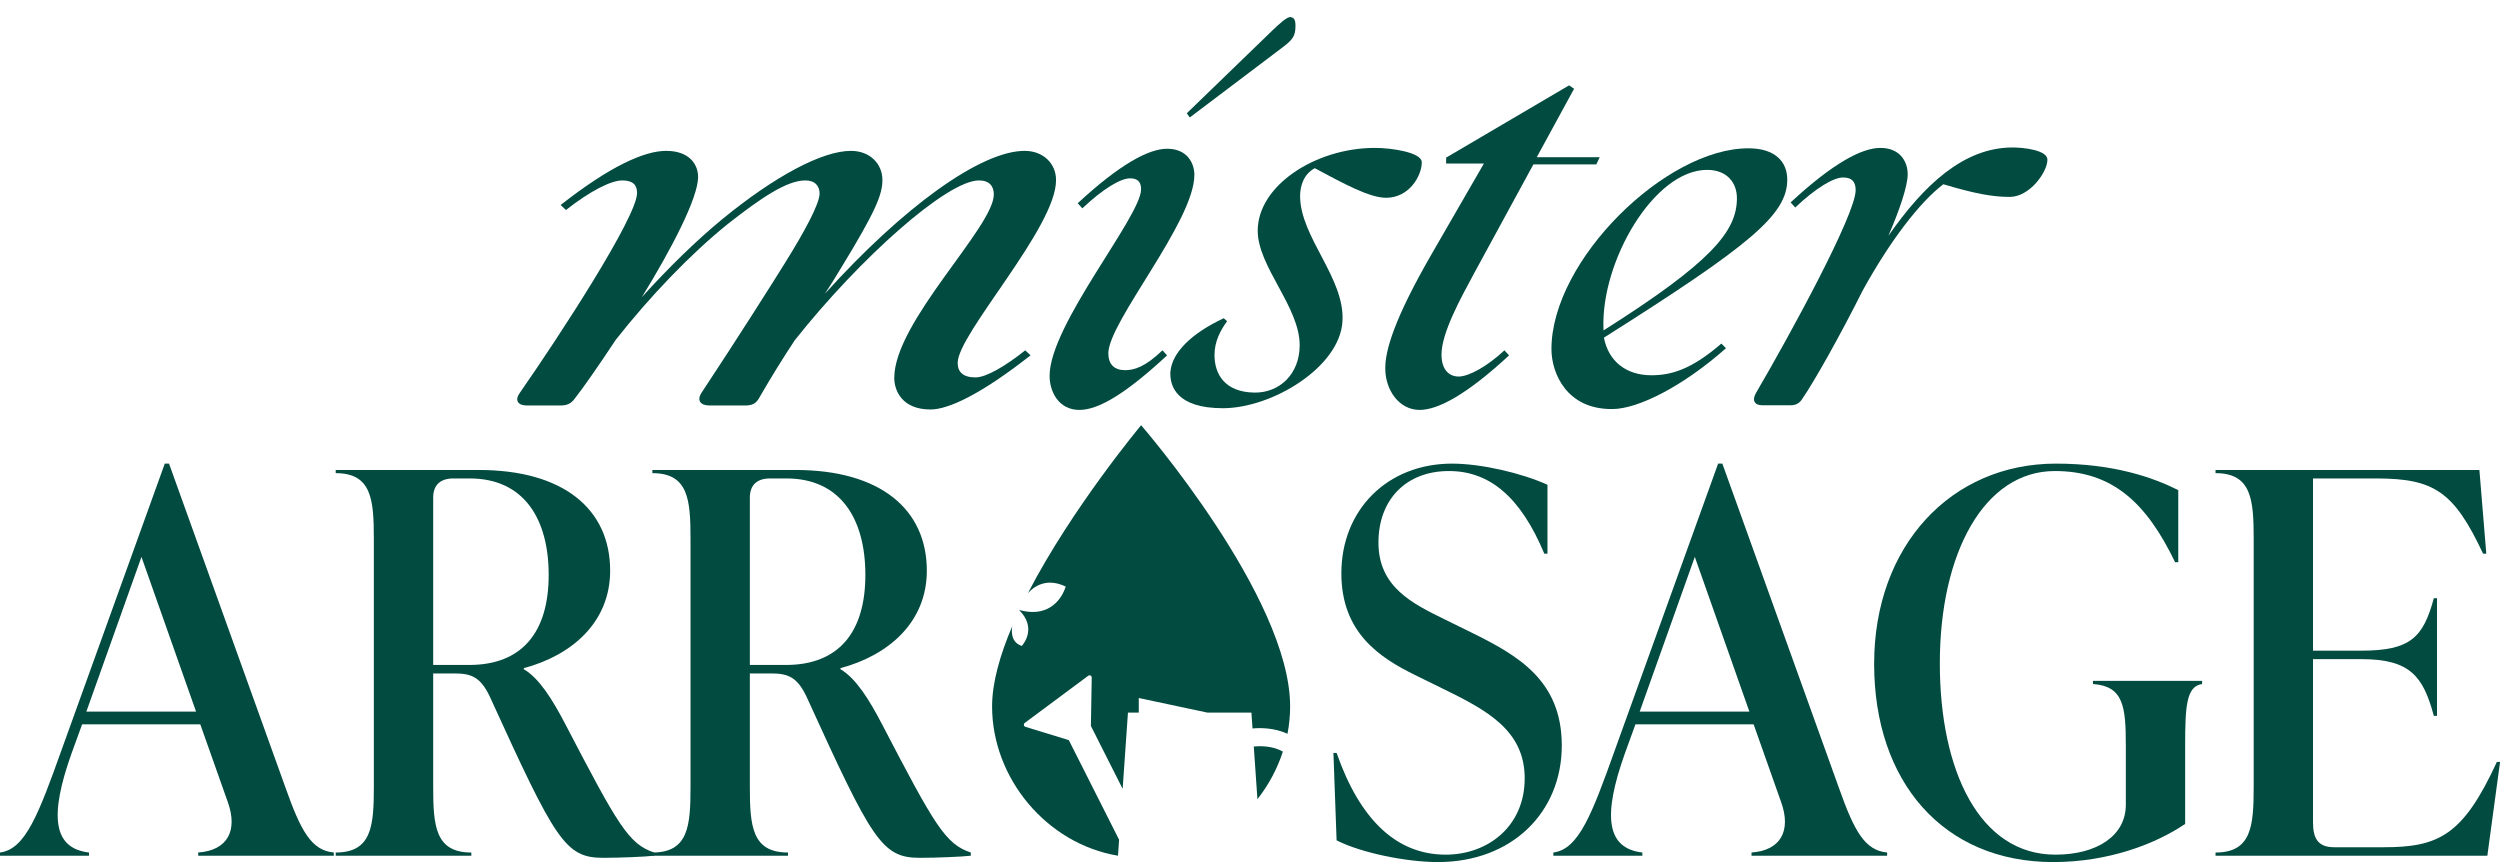 <?xml version="1.0" encoding="UTF-8"?> <svg xmlns="http://www.w3.org/2000/svg" width="116" height="40" viewBox="0 0 116 40" fill="none"><g clip-path="url(#clip0_1_3470)"><path d="M59.525 34.876C59.264 35.676 58.861 36.424 58.345 37.084L58.175 34.638C58.416 34.614 59.037 34.588 59.525 34.876Z" fill="#024B40"></path><path d="M59.862 32.774C59.862 33.205 59.82 33.631 59.74 34.047C59.113 33.755 58.435 33.771 58.117 33.801V33.8L58.066 33.066H56.029L55.602 32.975L55.081 32.865L54.273 32.692L52.839 32.388V33.066H52.337L52.091 36.603L50.618 33.684L50.656 31.438C50.657 31.354 50.563 31.304 50.496 31.354L47.855 33.316L47.548 33.544C47.482 33.594 47.499 33.7 47.578 33.724L49.593 34.342L51.926 38.963L51.875 39.705C48.566 39.154 46.033 36.113 46.033 32.774C46.033 31.674 46.401 30.386 46.968 29.057C46.911 29.428 46.972 29.821 47.411 29.972C47.411 29.972 48.003 29.349 47.526 28.599C47.526 28.599 47.525 28.599 47.525 28.598C47.467 28.507 47.393 28.414 47.3 28.319C47.302 28.315 47.304 28.311 47.306 28.307C47.697 28.413 48.021 28.416 48.288 28.356C49.205 28.152 49.448 27.216 49.448 27.216C48.626 26.825 48.055 27.134 47.698 27.518C49.743 23.566 52.948 19.73 52.948 19.73C52.948 19.73 59.862 27.701 59.862 32.774Z" fill="#024B40"></path></g><path d="M7.843 21.512L13.251 36.558C13.964 38.574 14.456 39.459 15.489 39.557V39.705H9.195V39.557C10.572 39.459 11.039 38.525 10.572 37.222L9.293 33.608H3.811L3.319 34.96C2.286 37.861 2.459 39.361 4.13 39.557V39.705H0V39.557C1.18 39.41 1.795 37.763 2.852 34.812L7.646 21.512H7.843ZM6.564 25.839L4.007 33.018H9.097L6.564 25.839Z" fill="#024B40"></path><path d="M26.222 33.583C28.68 38.304 29.172 39.164 30.352 39.557V39.705C29.959 39.754 28.729 39.803 27.992 39.803C26.222 39.803 25.779 39.017 22.73 32.329C22.312 31.444 21.895 31.248 21.108 31.248H20.1V36.509C20.1 38.328 20.198 39.557 21.87 39.557V39.705H15.576V39.557C17.248 39.557 17.346 38.328 17.346 36.509V25.003C17.346 23.184 17.248 21.954 15.576 21.954V21.807H22.214C26.148 21.807 28.311 23.626 28.311 26.478C28.311 28.887 26.517 30.412 24.304 31.002V31.051C25.017 31.469 25.631 32.452 26.222 33.583ZM20.1 23.085V30.854H21.772C24.206 30.854 25.459 29.355 25.459 26.675C25.459 24.069 24.304 22.2 21.796 22.2H21.034C20.444 22.2 20.1 22.495 20.1 23.085Z" fill="#024B40"></path><path d="M40.915 33.583C43.373 38.304 43.865 39.164 45.045 39.557V39.705C44.652 39.754 43.423 39.803 42.685 39.803C40.915 39.803 40.472 39.017 37.424 32.329C37.006 31.444 36.588 31.248 35.801 31.248H34.793V36.509C34.793 38.328 34.892 39.557 36.563 39.557V39.705H30.27V39.557C31.942 39.557 32.04 38.328 32.04 36.509V25.003C32.04 23.184 31.942 21.954 30.27 21.954V21.807H36.908C40.841 21.807 43.005 23.626 43.005 26.478C43.005 28.887 41.21 30.412 38.997 31.002V31.051C39.71 31.469 40.325 32.452 40.915 33.583ZM34.793 23.085V30.854H36.465C38.899 30.854 40.153 29.355 40.153 26.675C40.153 24.069 38.997 22.2 36.49 22.2H35.728C35.138 22.2 34.793 22.495 34.793 23.085Z" fill="#024B40"></path><path d="M66.714 40C65.288 40 63.174 39.582 62.018 38.992L61.871 34.935H62.018C63.1 38.033 64.796 39.656 67.083 39.656C69.025 39.656 70.746 38.353 70.746 36.115C70.746 33.878 68.976 32.944 66.91 31.936L65.657 31.321C64.01 30.51 62.239 29.355 62.239 26.601C62.239 23.675 64.354 21.512 67.378 21.512C68.73 21.512 70.623 21.954 71.803 22.495V25.691H71.656C70.549 23.036 69.099 21.856 67.23 21.856C65.239 21.856 63.96 23.184 63.96 25.175C63.96 27.24 65.534 28.002 67.034 28.74L68.287 29.355C70.426 30.412 72.467 31.567 72.467 34.591C72.467 37.689 70.156 40 66.714 40Z" fill="#024B40"></path><path d="M79.917 21.512L85.326 36.558C86.039 38.574 86.531 39.459 87.563 39.557V39.705H81.27V39.557C82.646 39.459 83.114 38.525 82.646 37.222L81.368 33.608H75.885L75.394 34.96C74.361 37.861 74.533 39.361 76.205 39.557V39.705H72.075V39.557C73.255 39.41 73.87 37.763 74.927 34.812L79.721 21.512H79.917ZM78.639 25.839L76.082 33.018H81.171L78.639 25.839Z" fill="#024B40"></path><path d="M95.27 40C90.156 40 86.96 36.263 86.96 30.805C86.96 25.298 90.549 21.512 95.393 21.512C98.072 21.512 99.892 22.151 101.072 22.741V26.085H100.924C99.597 23.331 98.023 21.856 95.343 21.856C92.074 21.856 90.008 25.642 90.008 30.781C90.008 35.771 91.852 39.656 95.368 39.656C97.31 39.656 98.638 38.771 98.638 37.345V34.616C98.638 32.797 98.54 31.838 97.114 31.739V31.592H102.178V31.739C101.441 31.838 101.391 32.797 101.391 34.616V38.23C100.015 39.164 97.826 40 95.27 40Z" fill="#024B40"></path><path d="M115.855 35.353H116.003L115.413 39.705H102.801V39.557C104.472 39.557 104.571 38.328 104.571 36.509V25.003C104.571 23.184 104.472 21.954 102.801 21.954V21.807H115.044L115.364 25.691H115.216C113.864 22.815 112.954 22.2 110.25 22.2H107.324V30.191H109.562C111.848 30.191 112.438 29.576 112.93 27.757H113.077V33.215H112.93C112.438 31.395 111.848 30.584 109.562 30.584H107.324V38.156C107.324 38.894 107.546 39.312 108.308 39.312H110.594C113.151 39.312 114.282 38.771 115.855 35.353Z" fill="#024B40"></path><g clip-path="url(#clip1_1_3470)"><path d="M48.702 17.431C48.702 15.078 52.946 10.039 52.946 8.784C52.946 8.51 52.849 8.274 52.44 8.274C51.992 8.274 51.174 8.765 50.22 9.667L50.006 9.431C51.953 7.627 53.297 6.902 54.153 6.902C55.088 6.902 55.419 7.568 55.419 8.118C55.419 10.274 51.427 14.941 51.427 16.392C51.427 16.902 51.7 17.176 52.206 17.176C52.635 17.176 53.141 17.02 53.939 16.255L54.153 16.49C52.206 18.294 50.96 19.02 50.084 19.02C49.111 19.02 48.702 18.157 48.702 17.451V17.431ZM59.897 0.804C60.052 0.804 60.111 0.961 60.111 1.176C60.111 1.686 59.994 1.843 59.41 2.274L55.205 5.451L55.068 5.255L59.04 1.412C59.371 1.098 59.702 0.784 59.897 0.784V0.804Z" fill="#024B40"></path><path d="M54.309 17.235C54.387 16.373 55.243 15.49 56.781 14.765L56.937 14.902C56.626 15.333 56.353 15.843 56.353 16.471C56.353 17.373 56.84 18.196 58.203 18.216C59.371 18.235 60.305 17.353 60.305 16.02C60.305 14.235 58.358 12.373 58.358 10.706C58.358 8.608 61.045 6.863 63.79 6.863C64.608 6.863 65.971 7.078 65.971 7.529C65.971 8.157 65.387 9.177 64.316 9.177C63.537 9.177 62.33 8.51 61.006 7.804C60.5 8.078 60.325 8.608 60.325 9.098C60.325 11 62.408 12.902 62.291 14.902C62.175 17.039 59.02 18.941 56.742 18.941C54.601 18.941 54.25 17.922 54.309 17.196V17.235Z" fill="#024B40"></path><path d="M64.277 17.078C64.277 16.274 64.667 14.843 66.419 11.804L68.853 7.588H67.1V7.314L72.805 3.961L73.038 4.118L71.306 7.294H74.226L74.07 7.627H71.15L68.385 12.706C67.762 13.863 66.886 15.451 66.886 16.451C66.886 17.157 67.237 17.471 67.684 17.471C68.152 17.471 69.008 17 69.806 16.255L70.021 16.49C68.074 18.294 66.73 19.02 65.874 19.02C64.9 19.02 64.277 18.078 64.277 17.098V17.078Z" fill="#024B40"></path><path d="M71.987 16.196C71.987 12.079 77.302 6.863 81.138 6.882C82.345 6.882 82.929 7.49 82.929 8.333C82.929 9.961 81.216 11.373 74.421 15.667C74.635 16.765 75.453 17.412 76.621 17.412C77.555 17.412 78.49 17.137 79.872 15.941L80.086 16.157C78.12 17.902 76.017 18.98 74.81 18.98C72.707 19 71.987 17.333 71.987 16.196ZM74.401 15.333C79.424 12.157 80.593 10.726 80.593 9.196C80.593 8.471 80.125 7.882 79.21 7.882C76.738 7.882 74.284 12.137 74.401 15.235V15.333Z" fill="#024B40"></path><path d="M81.488 18.216C83.026 15.588 86.102 9.961 86.102 8.824C86.102 8.451 85.947 8.235 85.518 8.235C85.071 8.235 84.253 8.726 83.299 9.628L83.085 9.392C85.032 7.588 86.375 6.863 87.251 6.863C88.186 6.863 88.517 7.53 88.517 8.079C88.517 8.628 88.147 9.726 87.621 10.941C89.276 8.569 91.126 6.843 93.384 6.843C93.89 6.843 95 6.961 95 7.412C95 7.981 94.182 9.137 93.248 9.137C92.45 9.137 91.612 8.981 90.172 8.549C89.081 9.373 87.699 11.177 86.433 13.471C85.363 15.608 84.175 17.706 83.649 18.471C83.513 18.706 83.338 18.804 83.085 18.804H81.761C81.41 18.804 81.274 18.569 81.488 18.216Z" fill="#024B40"></path><path d="M32.915 18.814C32.502 18.814 32.337 18.581 32.53 18.256C34.207 15.721 35.857 13.116 36.462 12.139C37.314 10.767 38.029 9.465 38.029 8.977C38.029 8.651 37.837 8.372 37.369 8.372C36.517 8.372 35.334 9.163 33.767 10.395C32.035 11.791 30.165 13.744 28.571 15.767C27.773 16.977 27.058 18 26.673 18.488C26.508 18.721 26.316 18.814 26.014 18.814H24.446C24.034 18.814 23.869 18.581 24.116 18.233C25.931 15.628 29.56 10.07 29.56 8.953C29.56 8.581 29.368 8.372 28.873 8.372C28.351 8.372 27.388 8.86 26.261 9.744L26.014 9.512C28.296 7.721 29.89 7 30.908 7C32.008 7 32.392 7.651 32.392 8.209C32.392 9.186 31.155 11.558 29.78 13.791C31.045 12.395 32.282 11.186 33.52 10.163C35.939 8.186 38.139 7 39.486 7C40.366 7 40.944 7.605 40.944 8.349C40.944 9.023 40.641 9.791 39.019 12.442C38.799 12.814 38.551 13.209 38.277 13.628C41.906 9.605 45.508 7 47.543 7C48.422 7 49 7.605 49 8.349C49.027 10.535 44.436 15.488 44.436 16.837C44.436 17.256 44.683 17.512 45.261 17.512C45.755 17.512 46.635 17 47.57 16.256L47.818 16.488C45.535 18.279 44.023 19 43.171 19C41.851 19 41.494 18.116 41.494 17.535C41.494 14.93 46.113 10.535 46.113 9.023C46.113 8.651 45.92 8.372 45.425 8.372C43.941 8.372 39.899 11.977 36.874 15.791C36.352 16.581 35.802 17.465 35.224 18.465C35.087 18.721 34.895 18.814 34.592 18.814H32.915Z" fill="#024B40"></path></g><defs><clipPath id="clip0_1_3470"><rect width="13.829" height="19.975" fill="white" transform="translate(46.033 19.73)"></rect></clipPath><clipPath id="clip1_1_3470"><rect width="74" height="19" fill="white" transform="translate(21)"></rect></clipPath></defs></svg> 